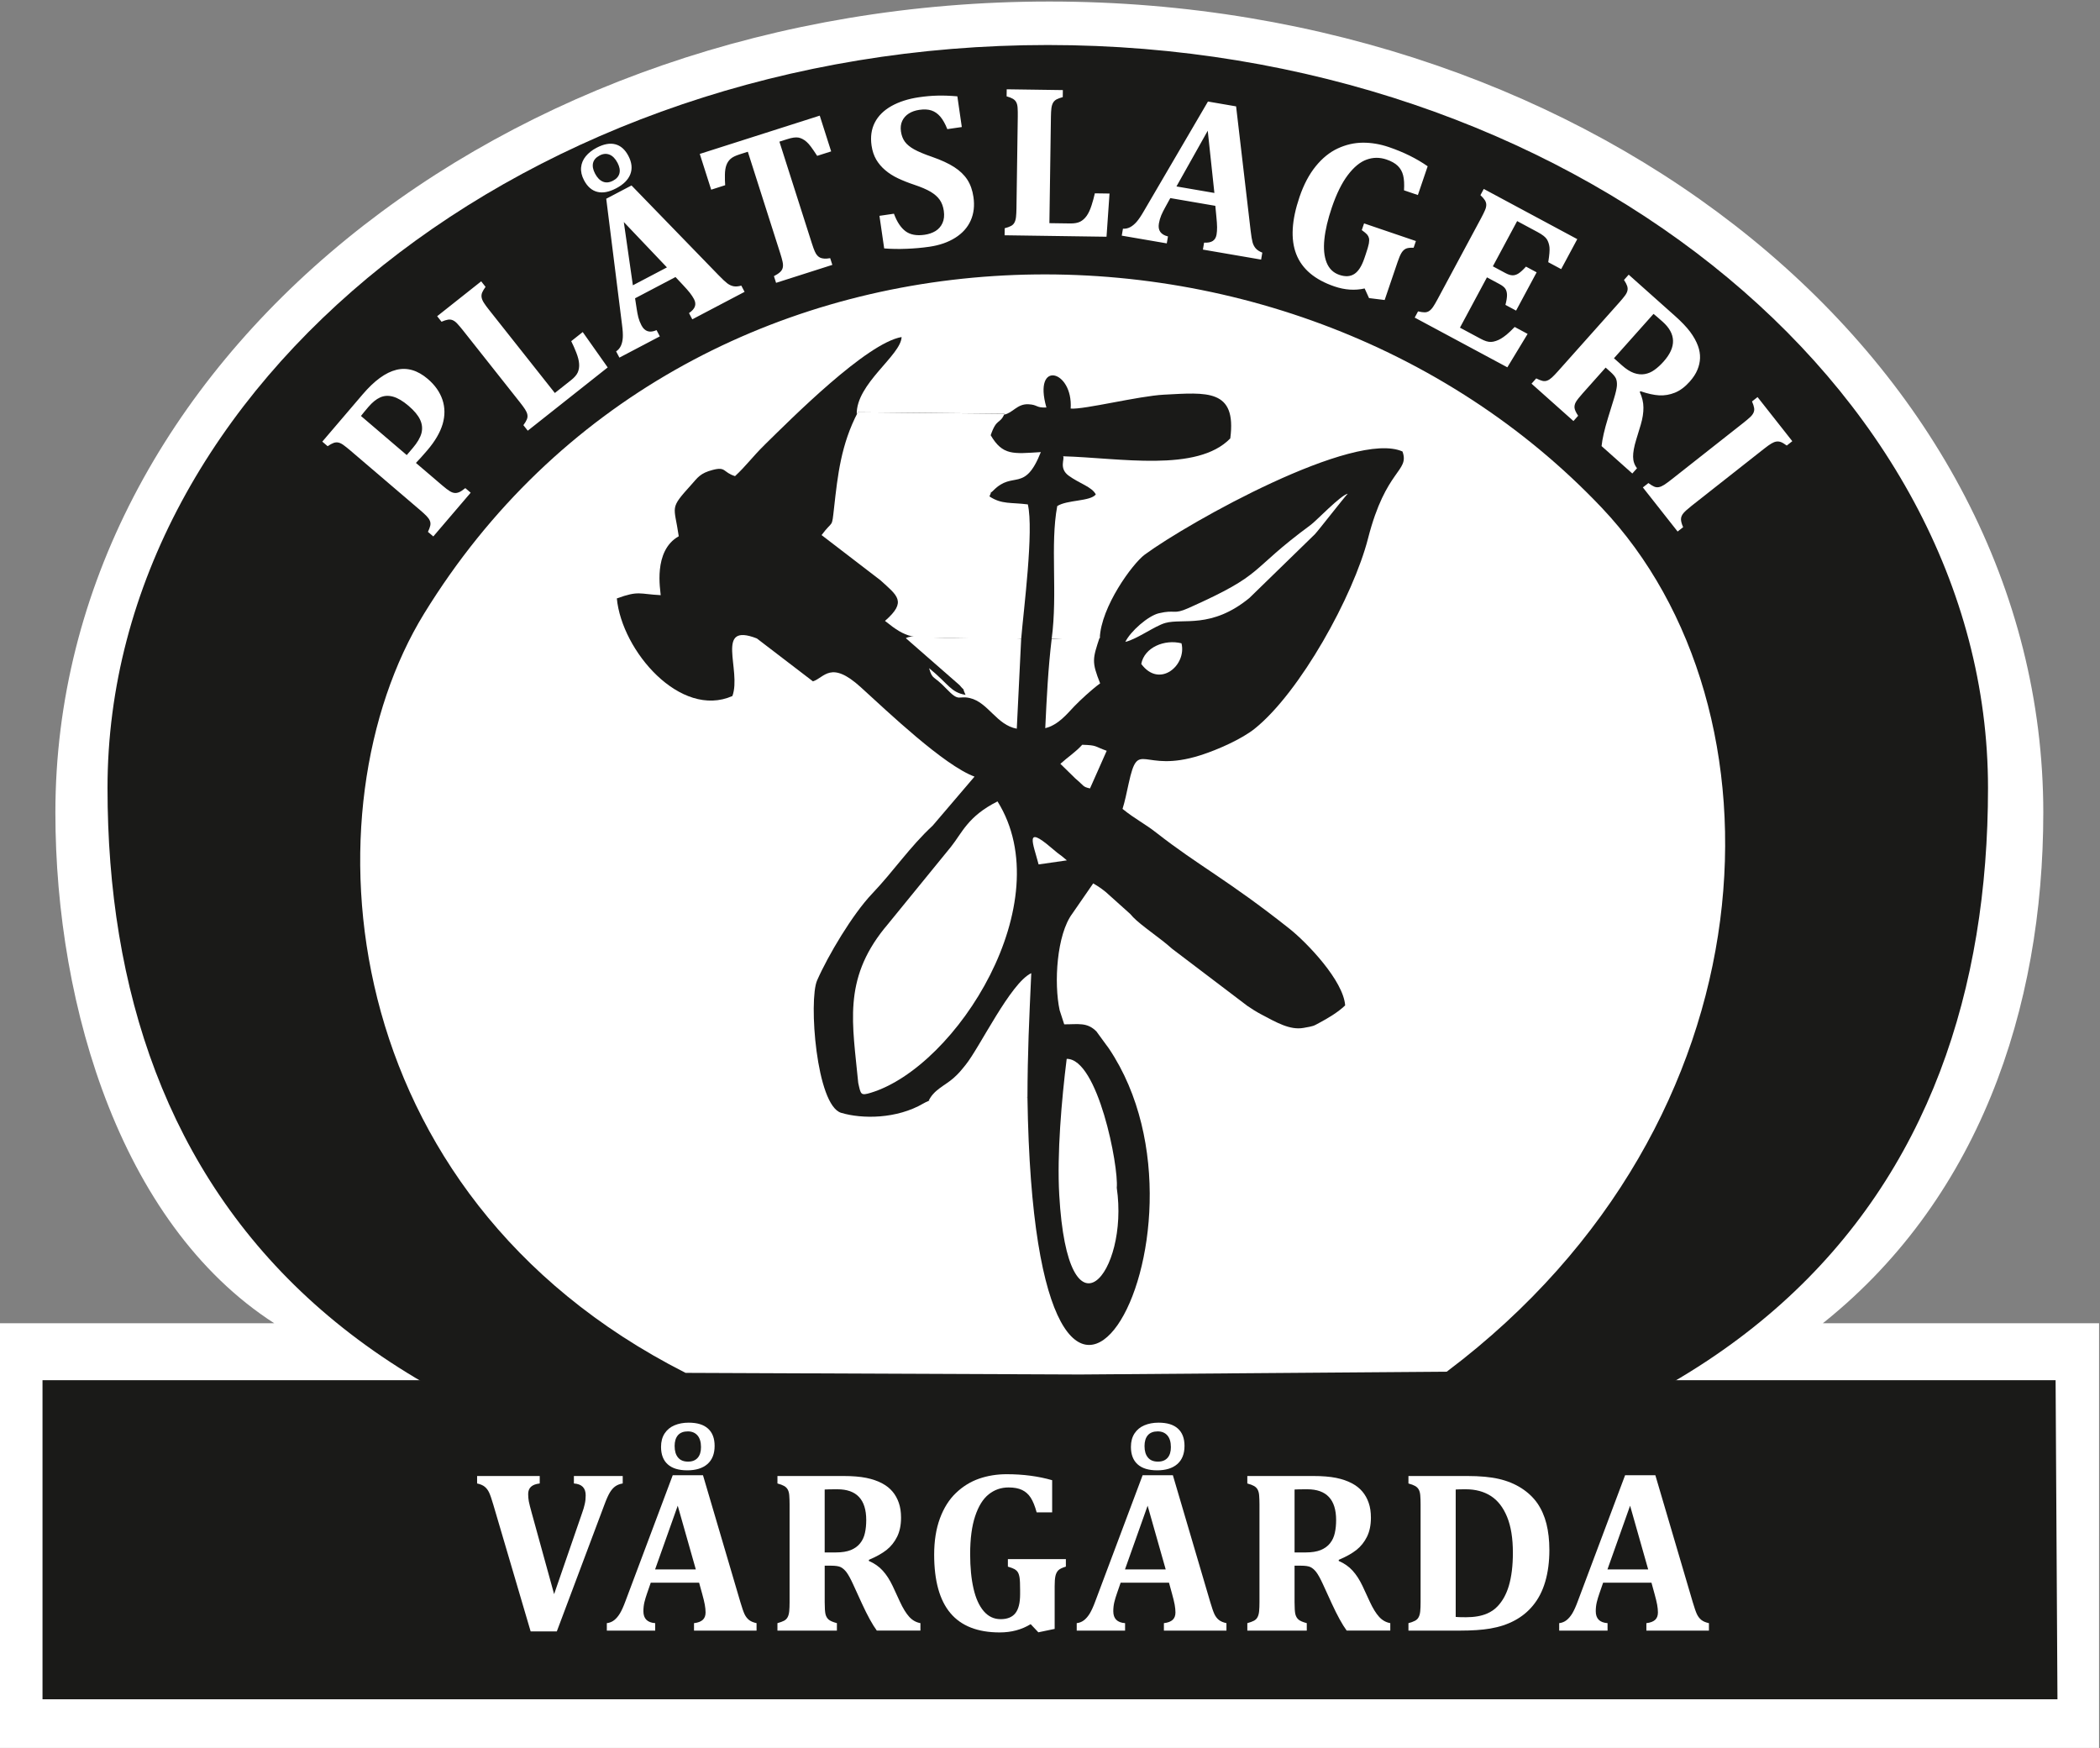 <?xml version="1.0" encoding="UTF-8" standalone="no"?>
<svg
   xmlns:dc="http://purl.org/dc/elements/1.1/"
   xmlns:cc="http://creativecommons.org/ns#"
   xmlns:rdf="http://www.w3.org/1999/02/22-rdf-syntax-ns#"
   xmlns:svg="http://www.w3.org/2000/svg"
   xmlns="http://www.w3.org/2000/svg"
   viewBox="0 0 303.118 252.311"
   height="252.311"
   width="303.118"
   xml:space="preserve"
   id="svg815"
   version="1.1"><rect x="0" y="0" width="303.118" height="252.311" fill="#808080" stroke="none"/><defs
     id="defs819" /><g
     transform="matrix(1.333,0,0,-1.333,-232.885,877.423)"
     id="g823"><path
       id="path827"
       style="fill:#ffffff;fill-opacity:1;fill-rule:evenodd;stroke:#ffffff;stroke-width:0.567;stroke-linecap:butt;stroke-linejoin:miter;stroke-miterlimit:22.926;stroke-dasharray:none;stroke-opacity:1"
       d="m 174.947,514.657 h 30.447 c -17.139,10.392 -24.406,34.476 -24.406,55.58 0,48.35 48.06,87.546 107.345,87.546 59.285,0 107.345,-39.196 107.345,-87.546 0,-21.104 -6.952,-42.038 -24.406,-55.58 h 30.447 V 469.117 H 174.947 Z" /><path
       id="path829"
       style="fill:#1a1a18;fill-opacity:1;fill-rule:evenodd;stroke:#1a1a18;stroke-width:0.567;stroke-linecap:butt;stroke-linejoin:miter;stroke-miterlimit:22.926;stroke-dasharray:none;stroke-opacity:1"
       d="m 179.594,508.493 h 217.419 l 0.198,-33.985 H 179.594 Z" /><path
       id="path831"
       style="fill:#1a1a18;fill-opacity:1;fill-rule:evenodd;stroke:#1a1a18;stroke-width:0.567;stroke-linecap:butt;stroke-linejoin:miter;stroke-miterlimit:22.926;stroke-dasharray:none;stroke-opacity:1"
       d="m 288.163,494.211 c 75.908,-3e-4 101.53,35.231 101.53,78.69 0,43.459 -45.456,80.173 -101.53,80.173 -56.074,0 -101.53,-36.714 -101.53,-80.173 0,-43.459 25.622,-78.69 101.53,-78.69 z" /><path
       id="path833"
       style="fill:#ffffff;fill-opacity:1;fill-rule:evenodd;stroke:#ffffff;stroke-width:0.567;stroke-linecap:butt;stroke-linejoin:miter;stroke-miterlimit:22.926;stroke-dasharray:none;stroke-opacity:1"
       d="m 291.631,509.677 39.637,0.301 c 35.812,27.031 37.085,71.56 16.666,93.089 -33.91,35.753 -98.705,34.689 -127.054,-11.416 -12.877,-20.942 -9.915,-62.486 28.133,-81.798 z" /><path
       id="path835"
       style="fill:#ffffff;fill-opacity:1;fill-rule:nonzero;stroke:none"
       d="m 222.565,605.694 c 0.385,-0.329 0.674,-0.55 0.862,-0.658 0.182,-0.109 0.353,-0.172 0.508,-0.184 0.156,-0.019 0.319,0.014 0.493,0.083 0.171,0.072 0.395,0.219 0.666,0.44 l 0.58,-0.496 -4.047,-4.737 -0.58,0.495 c 0.127,0.271 0.21,0.496 0.252,0.679 0.039,0.185 0.025,0.358 -0.044,0.521 -0.066,0.166 -0.186,0.336 -0.354,0.51 -0.171,0.177 -0.398,0.387 -0.677,0.625 l -7.593,6.487 c -0.277,0.236 -0.516,0.425 -0.715,0.569 -0.2,0.15 -0.384,0.239 -0.558,0.279 -0.169,0.04 -0.341,0.026 -0.524,-0.036 -0.18,-0.065 -0.395,-0.183 -0.648,-0.357 l -0.58,0.495 4.37,5.117 c 1.271,1.488 2.486,2.374 3.65,2.659 1.164,0.285 2.297,-0.044 3.401,-0.986 0.782,-0.667 1.309,-1.42 1.591,-2.258 0.279,-0.836 0.286,-1.711 0.021,-2.623 -0.268,-0.91 -0.818,-1.859 -1.661,-2.845 -0.488,-0.571 -0.898,-1.027 -1.233,-1.37 z m -3.815,3.259 0.647,0.757 c 0.501,0.586 0.814,1.124 0.947,1.614 0.127,0.49 0.078,0.974 -0.142,1.453 -0.22,0.479 -0.638,0.982 -1.254,1.508 -0.61,0.521 -1.169,0.853 -1.674,0.993 -0.504,0.14 -0.968,0.115 -1.399,-0.079 -0.428,-0.191 -0.857,-0.541 -1.289,-1.046 -0.349,-0.409 -0.615,-0.733 -0.793,-0.965 z m 8.062,18.814 0.473,-0.598 c -0.168,-0.234 -0.29,-0.436 -0.363,-0.605 -0.07,-0.172 -0.093,-0.341 -0.066,-0.522 0.028,-0.175 0.103,-0.366 0.232,-0.573 0.13,-0.209 0.312,-0.458 0.541,-0.747 l 7.159,-9.046 1.761,1.394 c 0.353,0.28 0.591,0.553 0.719,0.831 0.122,0.278 0.173,0.591 0.148,0.939 -0.024,0.349 -0.126,0.752 -0.304,1.206 -0.178,0.454 -0.36,0.869 -0.55,1.243 l 1.246,0.986 2.703,-3.83 -8.655,-6.851 -0.474,0.598 c 0.177,0.241 0.302,0.446 0.374,0.624 0.073,0.174 0.091,0.349 0.055,0.523 -0.033,0.175 -0.118,0.365 -0.249,0.569 -0.134,0.207 -0.316,0.456 -0.544,0.744 l -6.19,7.822 c -0.226,0.285 -0.424,0.516 -0.592,0.697 -0.167,0.185 -0.33,0.308 -0.493,0.381 -0.158,0.072 -0.33,0.092 -0.521,0.066 -0.189,-0.029 -0.423,-0.103 -0.705,-0.225 l -0.473,0.598 z m 21.042,0.465 -4.378,-2.301 0.175,-1.149 c 0.046,-0.324 0.108,-0.631 0.179,-0.92 0.075,-0.286 0.187,-0.576 0.338,-0.863 0.351,-0.668 0.894,-0.843 1.634,-0.517 l 0.355,-0.675 -4.378,-2.301 -0.355,0.675 c 0.237,0.16 0.41,0.367 0.523,0.619 0.113,0.252 0.178,0.545 0.2,0.886 0.019,0.345 -0.007,0.804 -0.085,1.385 l -1.709,13.639 2.737,1.438 9.42,-9.708 c 0.419,-0.432 0.736,-0.73 0.952,-0.893 0.214,-0.16 0.439,-0.265 0.673,-0.312 0.234,-0.046 0.517,-0.023 0.844,0.068 l 0.355,-0.675 -5.663,-2.975 -0.355,0.675 c 0.335,0.23 0.546,0.465 0.635,0.713 0.089,0.248 0.055,0.516 -0.096,0.803 -0.11,0.21 -0.26,0.435 -0.441,0.67 -0.185,0.233 -0.435,0.522 -0.755,0.859 z m -4.617,-0.894 3.689,1.938 -4.67,4.911 z m -1.807,10.502 c -0.773,-0.406 -1.455,-0.537 -2.049,-0.384 -0.592,0.149 -1.073,0.571 -1.435,1.26 -0.252,0.48 -0.355,0.939 -0.316,1.384 0.043,0.446 0.211,0.848 0.505,1.207 0.297,0.361 0.682,0.666 1.161,0.918 0.774,0.406 1.452,0.535 2.037,0.382 0.583,-0.149 1.056,-0.566 1.417,-1.252 0.377,-0.718 0.447,-1.378 0.213,-1.987 -0.235,-0.606 -0.745,-1.115 -1.533,-1.529 z m -2.288,1.593 c 0.232,-0.441 0.515,-0.734 0.85,-0.871 0.334,-0.142 0.702,-0.104 1.105,0.107 0.378,0.199 0.604,0.465 0.688,0.799 0.082,0.338 0.01,0.711 -0.208,1.128 -0.241,0.458 -0.531,0.757 -0.871,0.891 -0.342,0.133 -0.697,0.103 -1.068,-0.092 -0.396,-0.208 -0.632,-0.48 -0.714,-0.817 -0.076,-0.339 -0.007,-0.718 0.218,-1.145 z m 19.602,-11.831 -0.232,0.727 c 0.292,0.151 0.515,0.297 0.668,0.442 0.154,0.141 0.252,0.304 0.289,0.486 0.041,0.183 0.031,0.396 -0.023,0.644 -0.053,0.245 -0.137,0.546 -0.249,0.896 l -3.511,11.002 -0.893,-0.285 c -0.445,-0.142 -0.764,-0.298 -0.968,-0.479 -0.201,-0.176 -0.357,-0.404 -0.459,-0.681 -0.1,-0.273 -0.155,-0.618 -0.162,-1.027 -0.005,-0.412 10e-4,-0.796 0.028,-1.153 l -1.514,-0.483 -1.236,3.872 12.991,4.146 1.236,-3.872 -1.514,-0.483 c -0.299,0.457 -0.525,0.787 -0.684,0.998 -0.153,0.208 -0.308,0.379 -0.458,0.514 -0.155,0.133 -0.304,0.239 -0.449,0.313 -0.144,0.074 -0.29,0.128 -0.439,0.154 -0.144,0.024 -0.315,0.024 -0.514,-0.002 -0.199,-0.026 -0.449,-0.089 -0.75,-0.185 l -0.795,-0.254 3.511,-11.002 c 0.124,-0.388 0.23,-0.682 0.316,-0.874 0.087,-0.196 0.178,-0.35 0.278,-0.455 0.1,-0.105 0.204,-0.184 0.311,-0.233 0.112,-0.051 0.25,-0.082 0.421,-0.098 0.171,-0.016 0.39,0 0.662,0.045 l 0.232,-0.727 -6.094,-1.945 z m 12.763,7.487 c 0.323,-0.88 0.742,-1.51 1.253,-1.896 0.511,-0.381 1.2,-0.509 2.065,-0.384 0.45,0.066 0.842,0.198 1.18,0.403 0.337,0.209 0.591,0.497 0.758,0.865 0.17,0.372 0.217,0.814 0.143,1.327 -0.069,0.474 -0.218,0.871 -0.444,1.194 -0.227,0.323 -0.556,0.611 -0.989,0.871 -0.437,0.256 -1.029,0.51 -1.772,0.758 -0.642,0.214 -1.223,0.446 -1.755,0.696 -0.527,0.251 -0.99,0.544 -1.382,0.882 -0.396,0.334 -0.723,0.718 -0.977,1.149 -0.251,0.435 -0.419,0.934 -0.502,1.509 -0.136,0.939 -0.021,1.771 0.349,2.496 0.37,0.725 0.975,1.323 1.806,1.792 0.835,0.465 1.832,0.785 2.994,0.953 0.681,0.099 1.335,0.158 1.964,0.173 0.628,0.019 1.355,-0.007 2.176,-0.076 l 0.482,-3.326 -1.569,-0.227 c -0.233,0.586 -0.489,1.036 -0.764,1.359 -0.279,0.323 -0.598,0.544 -0.959,0.664 -0.361,0.12 -0.795,0.14 -1.308,0.066 -0.435,-0.063 -0.815,-0.194 -1.137,-0.397 -0.322,-0.206 -0.559,-0.472 -0.715,-0.803 -0.152,-0.33 -0.201,-0.708 -0.139,-1.139 0.064,-0.442 0.206,-0.813 0.425,-1.113 0.219,-0.3 0.555,-0.575 1.003,-0.826 0.452,-0.25 1.09,-0.521 1.918,-0.804 1.014,-0.353 1.823,-0.727 2.427,-1.119 0.608,-0.391 1.081,-0.846 1.416,-1.361 0.335,-0.518 0.557,-1.145 0.663,-1.877 0.136,-0.939 0.039,-1.788 -0.298,-2.544 -0.334,-0.751 -0.891,-1.376 -1.671,-1.868 -0.779,-0.492 -1.715,-0.816 -2.807,-0.974 -0.783,-0.113 -1.599,-0.188 -2.457,-0.22 -0.858,-0.037 -1.667,-0.022 -2.434,0.039 l -0.512,3.529 z m 18.291,13.388 -0.011,-0.763 c -0.278,-0.075 -0.5,-0.155 -0.664,-0.24 -0.163,-0.089 -0.287,-0.205 -0.381,-0.362 -0.089,-0.153 -0.151,-0.35 -0.183,-0.591 -0.031,-0.245 -0.047,-0.553 -0.053,-0.92 l -0.166,-11.535 2.246,-0.032 c 0.451,-0.006 0.807,0.056 1.082,0.19 0.271,0.139 0.507,0.349 0.709,0.634 0.202,0.286 0.377,0.663 0.526,1.127 0.149,0.464 0.27,0.901 0.359,1.311 l 1.589,-0.023 -0.324,-4.677 -11.037,0.158 0.011,0.763 c 0.29,0.075 0.516,0.155 0.684,0.247 0.167,0.088 0.292,0.213 0.373,0.37 0.085,0.157 0.14,0.358 0.167,0.599 0.027,0.245 0.044,0.553 0.049,0.92 l 0.143,9.974 c 0.005,0.364 -0.002,0.668 -0.018,0.914 -0.012,0.249 -0.061,0.448 -0.141,0.607 -0.077,0.155 -0.198,0.28 -0.362,0.381 -0.165,0.097 -0.393,0.187 -0.688,0.271 l 0.011,0.763 z m 16.509,-12.533 -4.875,0.837 -0.56,-1.019 c -0.161,-0.285 -0.298,-0.567 -0.417,-0.839 -0.115,-0.273 -0.202,-0.571 -0.257,-0.89 -0.128,-0.744 0.197,-1.213 0.982,-1.404 l -0.129,-0.752 -4.875,0.837 0.129,0.752 c 0.286,-0.017 0.549,0.042 0.792,0.173 0.243,0.131 0.473,0.324 0.698,0.582 0.225,0.262 0.483,0.643 0.775,1.151 l 6.94,11.865 3.047,-0.524 1.571,-13.436 c 0.07,-0.598 0.141,-1.027 0.212,-1.288 0.072,-0.257 0.187,-0.477 0.344,-0.657 0.158,-0.179 0.396,-0.333 0.711,-0.459 l -0.129,-0.752 -6.304,1.083 0.129,0.752 c 0.405,-0.021 0.716,0.037 0.937,0.18 0.221,0.143 0.357,0.376 0.412,0.695 0.04,0.234 0.058,0.503 0.057,0.8 -0.005,0.298 -0.028,0.679 -0.077,1.14 z m -4.208,2.099 4.107,-0.706 -0.72,6.739 z m 27.201,2.183 -1.06,-3.114 -1.501,0.511 c 0.041,0.671 0.01,1.208 -0.093,1.615 -0.1,0.406 -0.292,0.747 -0.577,1.028 -0.285,0.28 -0.695,0.512 -1.226,0.693 -0.726,0.247 -1.441,0.244 -2.146,-0.009 -0.708,-0.252 -1.386,-0.81 -2.038,-1.67 -0.65,-0.856 -1.229,-2.029 -1.734,-3.511 -0.435,-1.28 -0.705,-2.429 -0.808,-3.442 -0.107,-1.012 -0.024,-1.85 0.24,-2.521 0.268,-0.672 0.727,-1.116 1.378,-1.338 0.64,-0.218 1.18,-0.189 1.618,0.092 0.437,0.277 0.799,0.839 1.085,1.677 l 0.143,0.419 c 0.189,0.554 0.308,0.956 0.353,1.208 0.043,0.248 0.046,0.444 0.009,0.59 -0.035,0.141 -0.105,0.269 -0.203,0.386 -0.099,0.113 -0.291,0.274 -0.573,0.475 l 0.247,0.726 5.614,-1.911 -0.247,-0.726 c -0.404,0.016 -0.693,-0.023 -0.871,-0.117 -0.178,-0.094 -0.332,-0.251 -0.458,-0.462 -0.128,-0.216 -0.259,-0.53 -0.402,-0.949 l -1.406,-4.132 -1.692,0.208 -0.476,1.043 c -1.054,-0.238 -2.14,-0.165 -3.267,0.218 -2.133,0.726 -3.515,1.894 -4.138,3.497 -0.624,1.603 -0.506,3.667 0.355,6.198 0.452,1.329 1.038,2.436 1.752,3.317 0.718,0.883 1.514,1.527 2.391,1.934 0.878,0.407 1.779,0.614 2.704,0.621 0.929,0.006 1.869,-0.152 2.82,-0.475 1.602,-0.545 3.003,-1.239 4.207,-2.079 z m 16.2,-7.89 -1.743,-3.247 -1.4,0.751 c 0.125,0.768 0.167,1.306 0.134,1.62 -0.035,0.311 -0.126,0.593 -0.271,0.841 -0.148,0.25 -0.482,0.514 -1.005,0.795 l -2.226,1.195 -2.629,-4.898 1.348,-0.724 c 0.3,-0.161 0.555,-0.244 0.773,-0.249 0.216,-0.008 0.432,0.06 0.648,0.195 0.221,0.137 0.49,0.387 0.818,0.746 l 1.153,-0.619 -2.225,-4.145 -1.153,0.619 c 0.116,0.449 0.172,0.805 0.169,1.076 -0.005,0.267 -0.063,0.492 -0.177,0.665 -0.111,0.177 -0.329,0.347 -0.646,0.518 l -1.348,0.723 -2.924,-5.448 2.215,-1.189 c 0.237,-0.127 0.446,-0.222 0.627,-0.278 0.177,-0.055 0.351,-0.081 0.523,-0.079 0.17,0.007 0.346,0.043 0.534,0.108 0.191,0.064 0.37,0.146 0.541,0.248 0.174,0.1 0.375,0.247 0.611,0.435 0.234,0.193 0.525,0.468 0.876,0.831 l 1.4,-0.752 -2.194,-3.619 -10.032,5.385 0.361,0.672 c 0.292,-0.067 0.529,-0.1 0.717,-0.102 0.189,0.002 0.355,0.052 0.5,0.154 0.148,0.1 0.289,0.253 0.423,0.455 0.137,0.205 0.293,0.471 0.467,0.795 l 4.723,8.799 c 0.172,0.32 0.306,0.594 0.404,0.82 0.104,0.227 0.152,0.425 0.154,0.604 0.003,0.173 -0.047,0.339 -0.146,0.505 -0.102,0.162 -0.262,0.347 -0.486,0.557 l 0.361,0.672 z m -0.414,-19.697 -4.539,4.046 0.508,0.57 c 0.268,-0.133 0.492,-0.221 0.673,-0.266 0.184,-0.043 0.357,-0.033 0.522,0.033 0.167,0.063 0.34,0.179 0.518,0.343 0.181,0.167 0.395,0.39 0.639,0.664 l 6.646,7.455 c 0.242,0.272 0.436,0.507 0.584,0.703 0.154,0.196 0.247,0.378 0.29,0.552 0.044,0.168 0.034,0.341 -0.024,0.525 -0.061,0.181 -0.174,0.399 -0.343,0.655 l 0.508,0.57 5.04,-4.493 c 0.682,-0.608 1.218,-1.171 1.609,-1.689 0.388,-0.521 0.675,-1.036 0.859,-1.549 0.156,-0.431 0.228,-0.861 0.217,-1.29 -0.012,-0.429 -0.108,-0.857 -0.285,-1.282 -0.174,-0.427 -0.458,-0.858 -0.842,-1.289 -0.503,-0.564 -1.037,-0.961 -1.593,-1.186 -0.561,-0.225 -1.13,-0.322 -1.705,-0.291 -0.574,0.034 -1.251,0.183 -2.025,0.45 l -0.076,-0.086 c 0.259,-0.565 0.395,-1.125 0.396,-1.683 0.007,-0.557 -0.089,-1.175 -0.286,-1.848 l -0.504,-1.659 c -0.226,-0.741 -0.334,-1.349 -0.329,-1.825 0.005,-0.476 0.146,-0.887 0.424,-1.241 l -0.508,-0.57 -3.329,2.968 c 0.074,0.76 0.309,1.784 0.701,3.067 l 0.642,2.081 c 0.191,0.619 0.293,1.084 0.318,1.396 0.018,0.312 -0.019,0.573 -0.106,0.778 -0.093,0.205 -0.297,0.451 -0.613,0.732 l -0.502,0.447 -2.484,-2.786 c -0.384,-0.431 -0.634,-0.753 -0.749,-0.959 -0.114,-0.211 -0.158,-0.421 -0.135,-0.626 0.023,-0.206 0.154,-0.487 0.39,-0.846 z m 8.67,11.603 -4.283,-4.804 0.856,-0.763 c 0.46,-0.41 0.896,-0.688 1.305,-0.835 0.408,-0.142 0.803,-0.181 1.174,-0.115 0.374,0.064 0.73,0.218 1.06,0.459 0.336,0.24 0.661,0.539 0.979,0.896 0.7,0.785 1.04,1.536 1.021,2.257 -0.019,0.722 -0.394,1.406 -1.12,2.053 -0.496,0.442 -0.826,0.725 -0.993,0.853 z m 4.117,-20.789 c -0.211,-0.166 -0.402,-0.327 -0.575,-0.483 -0.173,-0.157 -0.306,-0.296 -0.391,-0.424 -0.086,-0.128 -0.14,-0.257 -0.164,-0.386 -0.025,-0.135 -0.017,-0.285 0.023,-0.45 0.036,-0.168 0.104,-0.356 0.198,-0.564 l -0.599,-0.472 -3.763,4.776 0.599,0.472 c 0.241,-0.178 0.446,-0.303 0.617,-0.38 0.174,-0.074 0.346,-0.095 0.519,-0.059 0.175,0.033 0.366,0.117 0.57,0.247 0.207,0.133 0.457,0.315 0.746,0.542 l 7.854,6.188 c 0.289,0.228 0.523,0.428 0.698,0.59 0.179,0.162 0.303,0.324 0.376,0.487 0.075,0.16 0.099,0.335 0.067,0.521 -0.028,0.189 -0.105,0.421 -0.226,0.703 l 0.599,0.472 3.763,-4.776 -0.6,-0.472 c -0.264,0.194 -0.48,0.321 -0.647,0.381 -0.171,0.057 -0.332,0.076 -0.49,0.047 -0.158,-0.024 -0.335,-0.093 -0.526,-0.208 -0.196,-0.115 -0.464,-0.305 -0.802,-0.572 z" /><path
       id="path837"
       style="fill:#ffffff;fill-opacity:1;fill-rule:nonzero;stroke:none"
       d="m 237.734,494.378 c 0.126,0.343 0.222,0.666 0.289,0.971 0.071,0.301 0.105,0.619 0.105,0.955 0,0.402 -0.105,0.708 -0.314,0.921 -0.205,0.213 -0.527,0.335 -0.963,0.368 v 0.808 h 5.287 v -0.808 c -0.31,-0.05 -0.573,-0.151 -0.791,-0.301 -0.218,-0.151 -0.41,-0.368 -0.586,-0.649 -0.176,-0.285 -0.385,-0.745 -0.619,-1.381 l -5.141,-13.689 h -2.834 l -4.048,13.739 c -0.176,0.611 -0.331,1.047 -0.452,1.306 -0.122,0.256 -0.281,0.465 -0.477,0.624 -0.197,0.159 -0.469,0.276 -0.82,0.351 v 0.808 h 6.781 v -0.808 c -0.427,-0.05 -0.741,-0.167 -0.946,-0.356 -0.205,-0.188 -0.306,-0.456 -0.306,-0.8 0,-0.268 0.025,-0.531 0.071,-0.791 0.05,-0.255 0.155,-0.666 0.31,-1.23 l 2.428,-8.808 z" /><path
       id="path839"
       style="fill:#ffffff;fill-opacity:1;fill-rule:nonzero;stroke:none"
       d="m 250.41,486.847 h -5.237 l -0.402,-1.164 c -0.117,-0.327 -0.209,-0.645 -0.285,-0.95 -0.071,-0.306 -0.109,-0.632 -0.109,-0.975 0,-0.8 0.423,-1.231 1.277,-1.29 v -0.808 h -5.237 v 0.808 c 0.302,0.034 0.565,0.142 0.795,0.322 0.23,0.18 0.435,0.423 0.624,0.733 0.188,0.314 0.389,0.758 0.603,1.339 l 5.115,13.626 h 3.274 l 4.048,-13.739 c 0.18,-0.611 0.331,-1.046 0.452,-1.306 0.122,-0.255 0.281,-0.465 0.477,-0.624 0.197,-0.159 0.473,-0.276 0.825,-0.352 v -0.808 h -6.773 v 0.808 c 0.427,0.05 0.741,0.168 0.946,0.356 0.205,0.189 0.306,0.456 0.306,0.8 0,0.251 -0.029,0.536 -0.084,0.846 -0.059,0.31 -0.151,0.703 -0.284,1.176 z m -4.768,1.436 h 4.412 l -1.959,6.903 z m 3.479,10.733 c -0.925,0 -1.629,0.214 -2.11,0.649 -0.482,0.431 -0.724,1.063 -0.724,1.888 0,0.574 0.13,1.055 0.385,1.452 0.26,0.398 0.615,0.691 1.067,0.883 0.456,0.193 0.967,0.289 1.541,0.289 0.925,0 1.624,-0.213 2.097,-0.645 0.473,-0.427 0.712,-1.051 0.712,-1.871 0,-0.858 -0.26,-1.511 -0.779,-1.968 -0.519,-0.452 -1.248,-0.678 -2.189,-0.678 z m -1.361,2.621 c 0,-0.528 0.121,-0.942 0.368,-1.235 0.243,-0.297 0.607,-0.444 1.088,-0.444 0.452,0 0.795,0.138 1.038,0.41 0.243,0.276 0.36,0.662 0.36,1.16 0,0.548 -0.126,0.971 -0.377,1.264 -0.256,0.293 -0.603,0.44 -1.047,0.44 -0.473,0 -0.829,-0.138 -1.072,-0.414 -0.239,-0.281 -0.36,-0.67 -0.36,-1.181" /><path
       id="path841"
       style="fill:#ffffff;fill-opacity:1;fill-rule:nonzero;stroke:none"
       d="m 265.33,481.66 h -6.438 v 0.808 c 0.305,0.084 0.544,0.172 0.72,0.264 0.176,0.096 0.305,0.226 0.389,0.394 0.088,0.167 0.142,0.381 0.168,0.636 0.025,0.26 0.038,0.586 0.038,0.975 v 10.574 c 0,0.385 -0.013,0.708 -0.033,0.967 -0.017,0.264 -0.071,0.473 -0.159,0.641 -0.084,0.163 -0.214,0.293 -0.39,0.398 -0.176,0.1 -0.419,0.192 -0.732,0.276 v 0.808 h 7.15 c 0.967,0 1.788,-0.067 2.462,-0.201 0.674,-0.138 1.264,-0.343 1.77,-0.62 0.427,-0.23 0.787,-0.519 1.08,-0.867 0.293,-0.347 0.519,-0.753 0.678,-1.214 0.163,-0.46 0.243,-1 0.243,-1.611 0,-0.8 -0.143,-1.49 -0.423,-2.06 -0.285,-0.574 -0.666,-1.051 -1.143,-1.432 -0.477,-0.377 -1.118,-0.737 -1.917,-1.071 v -0.121 c 0.603,-0.264 1.105,-0.611 1.499,-1.051 0.398,-0.435 0.758,-0.992 1.076,-1.662 l 0.77,-1.666 c 0.343,-0.745 0.686,-1.302 1.026,-1.674 0.339,-0.372 0.741,-0.598 1.21,-0.682 v -0.808 h -4.722 c -0.477,0.653 -1.013,1.629 -1.607,2.918 l -0.959,2.097 c -0.285,0.624 -0.531,1.063 -0.733,1.327 -0.205,0.26 -0.419,0.44 -0.632,0.54 -0.218,0.096 -0.552,0.146 -1,0.146 h -0.712 v -3.952 c 0,-0.611 0.029,-1.042 0.084,-1.285 0.059,-0.247 0.172,-0.444 0.335,-0.59 0.163,-0.147 0.465,-0.276 0.904,-0.394 z m -1.323,15.28 v -6.815 h 1.214 c 0.653,0 1.193,0.088 1.62,0.259 0.423,0.176 0.762,0.423 1.009,0.737 0.251,0.314 0.423,0.686 0.515,1.109 0.096,0.427 0.142,0.891 0.142,1.398 0,1.113 -0.259,1.946 -0.783,2.503 -0.523,0.557 -1.302,0.833 -2.332,0.833 -0.703,0 -1.164,-0.008 -1.386,-0.025" /><path
       id="path843"
       style="fill:#ffffff;fill-opacity:1;fill-rule:nonzero;stroke:none"
       d="m 288.639,497.949 v -3.483 h -1.679 c -0.188,0.686 -0.402,1.214 -0.645,1.587 -0.239,0.372 -0.548,0.649 -0.929,0.833 -0.381,0.184 -0.871,0.276 -1.465,0.276 -0.812,0 -1.528,-0.247 -2.147,-0.741 -0.624,-0.494 -1.113,-1.285 -1.474,-2.369 -0.36,-1.08 -0.54,-2.453 -0.54,-4.111 0,-1.432 0.121,-2.675 0.364,-3.726 0.238,-1.051 0.607,-1.863 1.101,-2.445 0.498,-0.582 1.109,-0.871 1.838,-0.871 0.716,0 1.247,0.213 1.591,0.645 0.343,0.427 0.515,1.113 0.515,2.051 v 0.469 c 0,0.619 -0.017,1.063 -0.059,1.331 -0.042,0.264 -0.105,0.46 -0.193,0.594 -0.084,0.13 -0.197,0.234 -0.335,0.318 -0.138,0.08 -0.385,0.176 -0.737,0.281 v 0.812 h 6.279 v -0.812 c -0.41,-0.122 -0.686,-0.26 -0.833,-0.414 -0.146,-0.155 -0.247,-0.364 -0.301,-0.62 -0.054,-0.259 -0.08,-0.62 -0.08,-1.089 v -4.621 l -1.766,-0.368 -0.833,0.883 c -0.975,-0.599 -2.089,-0.896 -3.349,-0.896 -2.386,0 -4.169,0.699 -5.342,2.093 -1.172,1.394 -1.758,3.504 -1.758,6.334 0,1.486 0.209,2.796 0.624,3.922 0.419,1.13 0.996,2.047 1.737,2.754 0.741,0.708 1.574,1.222 2.499,1.545 0.929,0.322 1.926,0.485 2.989,0.485 1.792,0 3.433,-0.218 4.927,-0.649" /><path
       id="path845"
       style="fill:#ffffff;fill-opacity:1;fill-rule:nonzero;stroke:none"
       d="m 301.291,486.847 h -5.237 l -0.402,-1.164 c -0.117,-0.327 -0.209,-0.645 -0.285,-0.95 -0.071,-0.306 -0.109,-0.632 -0.109,-0.975 0,-0.8 0.423,-1.231 1.277,-1.29 v -0.808 h -5.237 v 0.808 c 0.302,0.034 0.565,0.142 0.795,0.322 0.23,0.18 0.435,0.423 0.624,0.733 0.188,0.314 0.389,0.758 0.603,1.339 l 5.115,13.626 h 3.274 l 4.048,-13.739 c 0.18,-0.611 0.331,-1.046 0.452,-1.306 0.122,-0.255 0.281,-0.465 0.477,-0.624 0.197,-0.159 0.473,-0.276 0.825,-0.352 v -0.808 h -6.773 v 0.808 c 0.427,0.05 0.741,0.168 0.946,0.356 0.205,0.189 0.305,0.456 0.305,0.8 0,0.251 -0.029,0.536 -0.084,0.846 -0.059,0.31 -0.151,0.703 -0.285,1.176 z m -4.768,1.436 h 4.412 l -1.959,6.903 z m 3.479,10.733 c -0.925,0 -1.629,0.214 -2.11,0.649 -0.482,0.431 -0.724,1.063 -0.724,1.888 0,0.574 0.13,1.055 0.385,1.452 0.26,0.398 0.615,0.691 1.067,0.883 0.456,0.193 0.967,0.289 1.541,0.289 0.925,0 1.624,-0.213 2.097,-0.645 0.473,-0.427 0.712,-1.051 0.712,-1.871 0,-0.858 -0.26,-1.511 -0.779,-1.968 -0.519,-0.452 -1.248,-0.678 -2.189,-0.678 z m -1.361,2.621 c 0,-0.528 0.121,-0.942 0.368,-1.235 0.243,-0.297 0.607,-0.444 1.088,-0.444 0.452,0 0.795,0.138 1.038,0.41 0.243,0.276 0.36,0.662 0.36,1.16 0,0.548 -0.126,0.971 -0.377,1.264 -0.255,0.293 -0.603,0.44 -1.046,0.44 -0.473,0 -0.829,-0.138 -1.072,-0.414 -0.239,-0.281 -0.36,-0.67 -0.36,-1.181" /><path
       id="path847"
       style="fill:#ffffff;fill-opacity:1;fill-rule:nonzero;stroke:none"
       d="m 316.211,481.66 h -6.438 v 0.808 c 0.306,0.084 0.544,0.172 0.72,0.264 0.176,0.096 0.306,0.226 0.389,0.394 0.088,0.167 0.142,0.381 0.168,0.636 0.025,0.26 0.038,0.586 0.038,0.975 v 10.574 c 0,0.385 -0.013,0.708 -0.034,0.967 -0.017,0.264 -0.071,0.473 -0.159,0.641 -0.084,0.163 -0.214,0.293 -0.39,0.398 -0.176,0.1 -0.419,0.192 -0.733,0.276 v 0.808 h 7.15 c 0.967,0 1.788,-0.067 2.462,-0.201 0.674,-0.138 1.264,-0.343 1.77,-0.62 0.427,-0.23 0.787,-0.519 1.08,-0.867 0.293,-0.347 0.519,-0.753 0.678,-1.214 0.163,-0.46 0.243,-1 0.243,-1.611 0,-0.8 -0.143,-1.49 -0.423,-2.06 -0.285,-0.574 -0.665,-1.051 -1.143,-1.432 -0.477,-0.377 -1.118,-0.737 -1.917,-1.071 v -0.121 c 0.603,-0.264 1.105,-0.611 1.499,-1.051 0.398,-0.435 0.758,-0.992 1.076,-1.662 l 0.77,-1.666 c 0.343,-0.745 0.687,-1.302 1.026,-1.674 0.339,-0.372 0.741,-0.598 1.21,-0.682 v -0.808 h -4.722 c -0.477,0.653 -1.013,1.629 -1.608,2.918 l -0.959,2.097 c -0.285,0.624 -0.531,1.063 -0.733,1.327 -0.205,0.26 -0.419,0.44 -0.632,0.54 -0.218,0.096 -0.552,0.146 -1,0.146 h -0.712 v -3.952 c 0,-0.611 0.029,-1.042 0.084,-1.285 0.059,-0.247 0.172,-0.444 0.335,-0.59 0.163,-0.147 0.465,-0.276 0.904,-0.394 z m -1.323,15.28 v -6.815 h 1.214 c 0.653,0 1.193,0.088 1.62,0.259 0.423,0.176 0.762,0.423 1.009,0.737 0.251,0.314 0.423,0.686 0.515,1.109 0.096,0.427 0.142,0.891 0.142,1.398 0,1.113 -0.259,1.946 -0.783,2.503 -0.523,0.557 -1.302,0.833 -2.332,0.833 -0.703,0 -1.164,-0.008 -1.386,-0.025" /><path
       id="path849"
       style="fill:#ffffff;fill-opacity:1;fill-rule:nonzero;stroke:none"
       d="m 333.6,498.401 c 1.365,0 2.503,-0.105 3.42,-0.318 0.917,-0.213 1.729,-0.548 2.441,-1.005 0.712,-0.461 1.285,-1.005 1.725,-1.637 0.435,-0.636 0.762,-1.373 0.975,-2.211 0.209,-0.837 0.318,-1.783 0.318,-2.838 0,-1.277 -0.151,-2.42 -0.448,-3.433 -0.297,-1.017 -0.745,-1.884 -1.344,-2.6 -0.532,-0.649 -1.185,-1.18 -1.955,-1.595 -0.774,-0.419 -1.662,-0.712 -2.667,-0.883 -0.867,-0.147 -1.959,-0.222 -3.278,-0.222 h -5.568 v 0.808 c 0.306,0.084 0.544,0.172 0.72,0.264 0.176,0.096 0.306,0.226 0.389,0.394 0.088,0.167 0.142,0.381 0.168,0.636 0.025,0.26 0.038,0.586 0.038,0.975 v 10.574 c 0,0.385 -0.012,0.708 -0.033,0.967 -0.017,0.264 -0.071,0.473 -0.159,0.641 -0.084,0.163 -0.214,0.293 -0.39,0.398 -0.176,0.1 -0.419,0.192 -0.733,0.276 v 0.808 z m -1.264,-15.259 c 0.147,-0.021 0.519,-0.034 1.118,-0.034 0.896,0 1.653,0.13 2.269,0.394 0.456,0.193 0.846,0.465 1.164,0.808 0.531,0.565 0.933,1.293 1.201,2.193 0.293,0.984 0.44,2.181 0.44,3.596 0,1.553 -0.205,2.842 -0.624,3.868 -0.419,1.026 -1.005,1.784 -1.758,2.269 -0.758,0.485 -1.662,0.728 -2.717,0.728 -0.506,0 -0.871,-0.008 -1.093,-0.025 z" /><path
       id="path851"
       style="fill:#ffffff;fill-opacity:1;fill-rule:nonzero;stroke:none"
       d="m 353.535,486.847 h -5.237 l -0.402,-1.164 c -0.117,-0.327 -0.209,-0.645 -0.285,-0.95 -0.071,-0.306 -0.109,-0.632 -0.109,-0.975 0,-0.8 0.423,-1.231 1.277,-1.29 v -0.808 h -5.237 v 0.808 c 0.302,0.034 0.565,0.142 0.795,0.322 0.23,0.18 0.435,0.423 0.624,0.733 0.188,0.314 0.389,0.758 0.603,1.339 l 5.115,13.626 h 3.274 l 4.048,-13.739 c 0.18,-0.611 0.331,-1.046 0.452,-1.306 0.122,-0.255 0.281,-0.465 0.477,-0.624 0.197,-0.159 0.473,-0.276 0.825,-0.352 v -0.808 h -6.773 v 0.808 c 0.427,0.05 0.741,0.168 0.946,0.356 0.205,0.189 0.305,0.456 0.305,0.8 0,0.251 -0.029,0.536 -0.084,0.846 -0.059,0.31 -0.151,0.703 -0.285,1.176 z m -4.768,1.436 h 4.412 l -1.959,6.903 z" /><path
       id="path853"
       style="fill:#1a1a18;fill-opacity:1;fill-rule:evenodd;stroke:none"
       d="m 257.5,610.056 c -1.302,-1.276 -2.003,-2.276 -3.201,-3.383 -1.341,0.425 -0.956,1.052 -2.413,0.674 -1.369,-0.355 -1.628,-0.833 -2.31,-1.589 -2.433,-2.696 -1.862,-2.203 -1.371,-5.596 -2.818,-1.584 -1.972,-5.876 -1.954,-6.378 -2.336,0.114 -2.36,0.518 -4.751,-0.353 0.547,-5.702 6.896,-13.05 12.515,-10.568 1.012,2.804 -1.964,8.037 2.648,6.234 l 6.073,-4.647 c 1.249,0.398 1.922,2.328 5.179,-0.634 2.965,-2.696 9.007,-8.458 12.317,-9.681 l -4.53,-5.308 c -2.486,-2.303 -4.195,-4.888 -6.568,-7.382 -2.111,-2.22 -4.763,-6.674 -5.95,-9.383 -0.922,-2.106 -0.1,-13.53 2.613,-14.336 2.245,-0.668 5.994,-0.691 8.931,1.034 2.213,1.3 8.188,0.603 11.237,0.619 0.776,-52.758 22.29,-14.723 8.813,5.323 -0.042,0.062 -0.105,0.144 -0.148,0.206 -0.043,0.062 -0.108,0.141 -0.152,0.202 l -1.045,1.432 c -1.011,1.02 -1.958,0.763 -3.488,0.769 l -0.495,1.526 c -0.638,2.956 -0.314,8.204 1.373,10.463 l 2.262,3.274 c 0.58,-0.333 1.249,-0.791 1.785,-1.316 l 2.207,-1.98 c 0.052,-0.051 0.118,-0.131 0.169,-0.183 0.05,-0.052 0.115,-0.133 0.164,-0.185 0.901,-0.936 2.963,-2.276 4.225,-3.422 l 8.157,-6.19 c 0.429,-0.298 1.02,-0.664 1.507,-0.921 1.631,-0.863 3.093,-1.716 4.56,-1.452 1.177,0.212 1.004,0.172 1.802,0.599 0.811,0.434 1.933,1.091 2.704,1.836 -0.177,2.649 -4.088,6.768 -6.057,8.327 -6.688,5.298 -9.806,6.784 -14.399,10.382 -1.268,0.993 -2.268,1.454 -3.649,2.57 0.258,0.821 0.446,1.756 0.671,2.786 1.072,4.904 1.398,1.005 7.743,3.017 1.949,0.618 4.524,1.786 5.888,2.878 4.929,3.945 10.695,14.404 12.283,20.614 1.937,7.578 4.514,7.206 3.73,9.407 -5.231,2.342 -23.035,-7.596 -27.897,-11.156 -1.342,-0.983 -4.761,-5.68 -4.882,-9.065 l -5.209,-0.062 c 0.663,4.946 -0.183,10.188 0.603,14.374 1.084,0.692 3.564,0.489 4.175,1.256 -0.403,0.824 -1.773,1.181 -2.937,2.035 -1.095,0.802 -0.395,1.826 -0.605,2.101 6.124,-0.172 14.515,-1.772 18.103,1.934 0.708,5.382 -2.533,4.977 -7.179,4.737 -2.746,-0.142 -8.671,-1.633 -10.104,-1.505 0.276,4.163 -4.116,5.343 -2.627,0.118 -1.153,-0.057 -0.909,0.303 -1.959,0.35 -1.21,0.054 -1.682,-0.952 -2.623,-1.125 l -15.956,0.025 c -0.088,3.325 4.798,6.396 4.858,8.379 -3.804,-0.662 -11.894,-8.793 -14.837,-11.678" /><path
       id="path855"
       style="fill:#1a1a18;fill-opacity:1;fill-rule:evenodd;stroke:none"
       d="m 263.671,600.289 c 1.264,1.714 1.09,0.608 1.359,3.008 0.39,3.48 0.747,6.812 2.568,10.291 l 15.883,-0.154 c -0.503,-1.187 -0.846,-0.426 -1.497,-2.33 1.304,-2.219 2.44,-2.011 5.431,-1.827 -1.764,-4.449 -2.98,-1.971 -5.13,-4.143 -0.631,-0.638 0.033,0.387 -0.437,-0.657 1.341,-0.883 2.34,-0.628 4.158,-0.864 0.662,-2.859 -0.28,-10.698 -0.538,-13.84 -2.693,-0.094 -5.389,-0.027 -8.08,-0.053 -3.873,-0.038 -4.448,-0.653 -6.851,1.278 0.797,0.696 1.416,1.833 1.691,2.803 -2.598,1.051 -0.389,-0.037 -2.188,1.603 z" /><path
       id="path857"
       style="fill:#1a1a18;fill-opacity:1;fill-rule:evenodd;stroke:none"
       d="m 297.816,589.688 c 0.552,1.141 1.207,1.855 2.367,2.132 1.849,0.441 1.526,-0.19 3.232,0.572 9.274,4.142 4.437,1.642 12.445,7.466 0.497,0.362 0.817,0.617 1.189,0.891 0.607,0.447 0.262,0.391 1.03,0.541 -0.332,-0.314 -0.626,-0.531 -0.994,-0.911 l -7.087,-6.9 c -4.123,-3.383 -7.206,-2.173 -9.107,-2.707 -1.138,-0.319 -1.819,-0.798 -3.075,-1.084" /><path
       id="path859"
       style="fill:#1a1a18;fill-opacity:1;fill-rule:evenodd;stroke:none"
       d="m 272.794,589.126 c 0.629,0.347 1.635,0.146 2.485,0.094 3.441,-0.212 6.792,0.24 10.006,-0.171 l -0.475,-9.725 c -2.186,0.393 -3.106,2.861 -5.087,3.318 -1.292,0.298 -1.104,-0.492 -2.547,1.019 -1.437,1.505 -1.482,0.909 -1.863,2.218 2.159,-1.758 2.329,-2.616 3.948,-2.89 -0.509,1.126 0.15,0.107 -0.654,1.058 z" /><path
       id="path861"
       style="fill:#1a1a18;fill-opacity:1;fill-rule:evenodd;stroke:none"
       d="m 293.834,584.236 c -0.975,-0.721 -2.127,-1.794 -2.787,-2.476 -0.782,-0.808 -1.72,-2.024 -3.155,-2.378 0.158,3.359 0.313,6.462 0.695,9.673 l 5.209,0.062 c -0.79,-2.401 -0.897,-2.527 0.038,-4.881" /><path
       id="path863"
       style="fill:#1a1a18;fill-opacity:1;fill-rule:evenodd;stroke:none"
       d="m 298.287,586.336 c 0.34,1.807 2.533,2.695 4.356,2.234 0.587,-2.361 -2.372,-4.931 -4.356,-2.234" /><path
       id="path865"
       style="fill:#1a1a18;fill-opacity:1;fill-rule:evenodd;stroke:none"
       d="m 292.736,572.857 c -0.809,0.183 -0.586,0.233 -1.589,1.081 l -1.618,1.584 c 0.8,0.729 1.665,1.278 2.365,2.063 1.647,-0.051 1.272,-0.16 2.651,-0.653 -0.27,-0.583 -1.754,-3.992 -1.809,-4.074" /><path
       id="path867"
       style="fill:#1a1a18;fill-opacity:1;fill-rule:evenodd;stroke:none"
       d="m 286.385,567.628 c 1.581,-0.267 1.149,-0.333 2.152,-1.19 1.255,-1.072 1.22,-0.197 1.697,-1.372 l -3.062,-0.44 z" /><path
       id="path869"
       style="fill:#1a1a18;fill-opacity:1;fill-rule:evenodd;stroke:none"
       d="m 282.722,571.45 c 1.115,-2.042 0.559,1.272 1.517,-4.679 0.367,-2.28 -0.045,-1.817 0.109,-2.482 l 0.573,-1.829 c 1.283,-6.201 -0.785,-6.492 -4.264,-11.493 -0.686,-0.987 -0.732,-0.95 -1.381,-1.735 l -6.053,-6.873 c -0.758,-0.776 -3.021,-2.092 -4.223,-2.458 -1.107,-0.337 -1.08,-0.187 -1.36,1.067 l -0.7,7.337 c -0.053,3.041 1.868,7.318 3.512,9.369 0.046,0.058 0.115,0.134 0.162,0.191 l 7.055,8.653 c 1.22,1.521 1.828,3.316 5.054,4.932" /><path
       id="path871"
       style="fill:#1a1a18;fill-opacity:1;fill-rule:evenodd;stroke:none"
       d="m 286.04,540.058 c -3.262,-0.565 -6.286,-0.049 -9.559,-0.358 0.547,1.218 0.554,0.975 1.474,1.789 0.585,0.517 0.845,0.856 1.317,1.439 1.525,1.885 4.851,8.863 7.106,9.924 -0.236,-5.267 -0.321,-7.756 -0.338,-12.793" /><path
       id="path873"
       style="fill:#1a1a18;fill-opacity:1;fill-rule:evenodd;stroke:none"
       d="m 290.212,543.572 c 1.52,0.016 2.623,-2.524 2.703,-3.798 l -2.637,-0.08 c -0.656,1.355 -0.263,2.297 -0.066,3.878" /><path
       id="path875"
       style="fill:#1a1a18;fill-opacity:1;fill-rule:evenodd;stroke:none"
       d="m 290.295,539.128 2.963,0.028 c 1.074,-2.863 1.922,-5.894 1.594,-9.337 -0.263,-2.755 -0.56,-6.892 -2.115,-8.643 -1.097,2.338 -2.183,5.551 -2.339,8.29 -0.134,2.356 -0.65,8.69 -0.103,9.662" /><path
       id="path877"
       style="fill:#ffffff;fill-opacity:1;fill-rule:evenodd;stroke:none"
       d="m 263.671,600.289 6.368,-4.887 c 1.849,-1.686 2.9,-2.308 0.497,-4.406 2.404,-1.93 2.951,-1.873 6.823,-1.835 2.691,0.026 5.233,-0.206 7.926,-0.111 0.258,3.143 1.382,11.704 0.72,14.562 -1.817,0.236 -2.817,-0.019 -4.158,0.864 0.47,1.045 -0.194,0.02 0.437,0.657 2.15,2.172 3.366,-0.306 5.13,4.143 -2.991,-0.184 -4.127,-0.392 -5.431,1.827 0.651,1.904 0.994,1.143 1.497,2.33 l -15.883,0.154 c -1.821,-3.479 -2.179,-6.811 -2.568,-10.291 -0.269,-2.4 -0.094,-1.294 -1.359,-3.008" /><path
       id="path879"
       style="fill:#ffffff;fill-opacity:1;fill-rule:evenodd;stroke:none"
       d="m 282.722,571.45 c -3.226,-1.616 -3.834,-3.412 -5.054,-4.932 l -7.055,-8.653 c -0.046,-0.058 -0.115,-0.134 -0.162,-0.191 -4.485,-5.597 -3.421,-10.322 -2.811,-16.706 0.28,-1.255 0.253,-1.404 1.36,-1.067 9.31,2.835 20.55,20.634 13.722,31.55" /><path
       id="path881"
       style="fill:#ffffff;fill-opacity:1;fill-rule:evenodd;stroke:none"
       d="m 275.279,589.22 c -0.85,0.052 -1.856,0.254 -2.485,-0.094 l 5.812,-5.079 c 0.804,-0.95 0.145,0.069 0.654,-1.058 -1.618,0.274 -1.789,1.131 -3.948,2.89 0.381,-1.308 0.426,-0.713 1.863,-2.218 1.443,-1.511 1.255,-0.721 2.547,-1.019 1.982,-0.457 2.901,-2.925 5.087,-3.318 l 0.475,9.725 c -3.215,0.412 -6.565,-0.041 -10.006,0.171" /><path
       id="path883"
       style="fill:#ffffff;fill-opacity:1;fill-rule:evenodd;stroke:none"
       d="m 289.406,528.841 c 0.944,-16.59 7.579,-8.467 6.228,0.77 0.222,2.33 -2.047,13.999 -5.422,13.962 -0.551,-4.425 -1.06,-10.267 -0.806,-14.732" /><path
       id="path885"
       style="fill:#ffffff;fill-opacity:1;fill-rule:evenodd;stroke:none"
       d="m 285.965,539.377 c 0.016,5.037 0.176,8.207 0.412,13.474 -2.255,-1.06 -5.58,-8.039 -7.106,-9.924 -0.472,-0.583 -0.732,-0.922 -1.317,-1.439 -0.92,-0.813 -2.15,-1.263 -2.697,-2.481 3.273,0.308 7.445,-0.196 10.707,0.369" /><path
       id="path887"
       style="fill:#ffffff;fill-opacity:1;fill-rule:evenodd;stroke:none"
       d="m 293.834,584.236 c -0.935,2.354 -0.82,2.637 -0.03,5.038 l -5.217,-0.219 c -0.383,-3.211 -0.538,-6.314 -0.695,-9.673 1.436,0.354 2.374,1.57 3.155,2.378 0.66,0.682 1.812,1.755 2.787,2.476" /><path
       id="path889"
       style="fill:#ffffff;fill-opacity:1;fill-rule:evenodd;stroke:none"
       d="m 296.562,588.724 c 1.255,0.286 3.191,1.73 4.329,2.049 1.901,0.533 4.984,-0.676 9.107,2.707 l 7.087,6.9 c 0.368,0.38 3.232,4.075 3.564,4.389 -0.768,-0.151 -3.396,-2.923 -4.003,-3.37 -6.955,-5.12 -4.745,-5.216 -13.23,-9.006 -1.706,-0.762 -1.383,-0.132 -3.232,-0.572 -1.16,-0.277 -3.068,-1.956 -3.621,-3.096" /><path
       id="path891"
       style="fill:#ffffff;fill-opacity:1;fill-rule:evenodd;stroke:none"
       d="m 292.736,572.857 c 0.055,0.083 1.538,3.491 1.809,4.074 -1.379,0.493 -1.004,0.602 -2.651,0.653 -0.7,-0.785 -1.564,-1.334 -2.365,-2.063 l 1.618,-1.584 c 1.004,-0.848 0.78,-0.897 1.589,-1.081" /><path
       id="path893"
       style="fill:#ffffff;fill-opacity:1;fill-rule:evenodd;stroke:none"
       d="m 298.287,586.336 c 1.985,-2.697 4.943,-0.127 4.356,2.234 -1.823,0.461 -4.016,-0.427 -4.356,-2.234" /><path
       id="path895"
       style="fill:#ffffff;fill-opacity:1;fill-rule:evenodd;stroke:none"
       d="m 288.537,566.438 c -2.912,2.488 -1.968,0.489 -1.365,-1.811 l 3.062,0.44 c -1.095,0.935 -0.443,0.299 -1.697,1.372" /></g></svg>